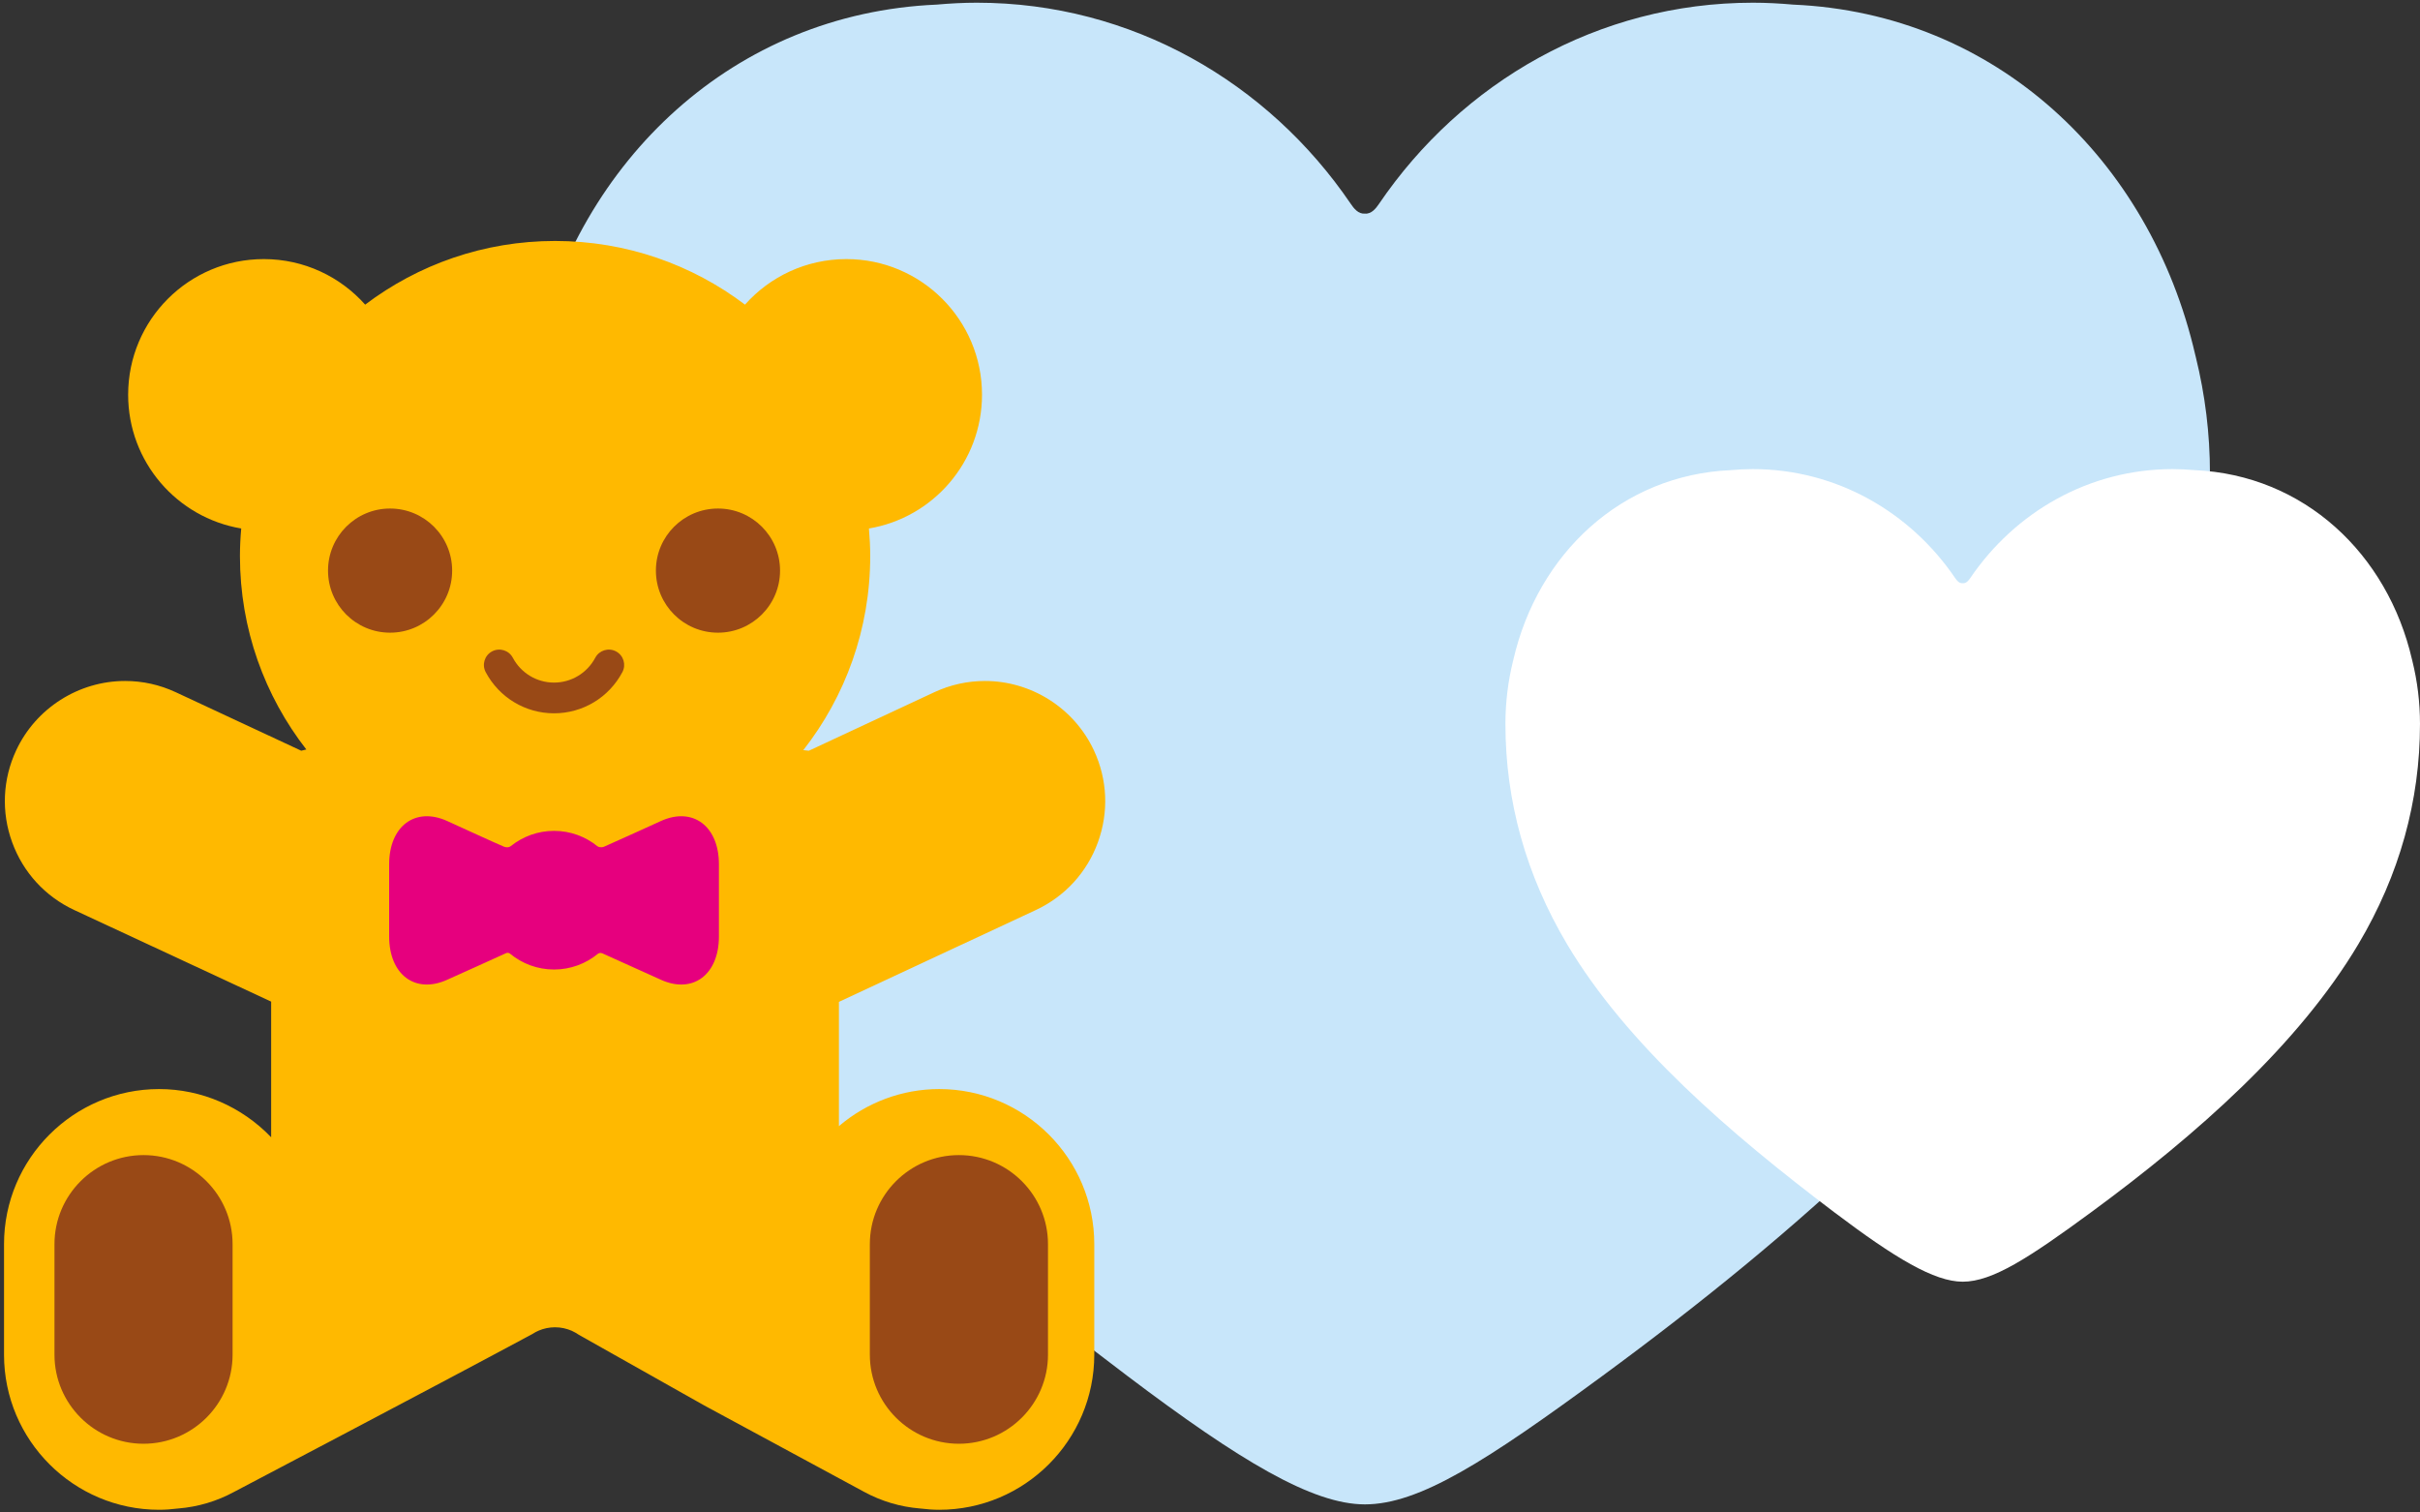 <?xml version="1.0" encoding="utf-8"?>
<!-- Generator: Adobe Illustrator 16.0.0, SVG Export Plug-In . SVG Version: 6.00 Build 0)  -->
<!DOCTYPE svg PUBLIC "-//W3C//DTD SVG 1.1//EN" "http://www.w3.org/Graphics/SVG/1.1/DTD/svg11.dtd">
<svg version="1.1" id="Lager_1" xmlns="http://www.w3.org/2000/svg" xmlns:xlink="http://www.w3.org/1999/xlink" x="0px" y="0px"
	 viewBox="0 0 1280 800" enable-background="new 0 0 1280 800" xml:space="preserve">
<rect x="0" y="0" width="1280" height="800" fill="#333333" stroke="none"/>
<path fill="#C8E6FA" d="M1161.479,189.134c-0.014-0.077-0.025-0.18-0.055-0.259c-0.104-0.414-0.205-0.804-0.309-1.216
	C1137.223,84.21,1055.594,7.102,948.48,2.439c-7.033-0.62-14.117-1.01-21.303-1.01c-81.928,0-154.135,42.142-197.805,106.429
	c-1.568,2.305-3.965,5.438-7.445,5.128c-3.484,0.311-5.895-2.823-7.449-5.128C670.811,43.571,598.599,1.43,516.674,1.43
	c-7.188,0-14.284,0.39-21.306,1.01c-107.124,4.662-188.74,81.771-212.646,185.22c-0.091,0.412-0.206,0.802-0.298,1.216
	c-0.023,0.079-0.037,0.182-0.064,0.259c-4.817,19.633-7.406,40.172-7.406,61.359c0,75.062,19.917,147.481,60.27,215.34
	c58.24,97.882,158.643,184.544,261.042,261.912c59.549,44.964,97.936,67.964,125.662,67.964c28.863,0,64.428-23,125.643-67.964
	c103.396-75.942,202.818-164.03,261.045-261.912c40.365-67.858,60.285-140.278,60.285-215.34
	C1168.9,229.306,1166.307,208.767,1161.479,189.134z"/>
<path fill="#FFFFFF" d="M1275.984,349.694c-0.006-0.041-0.014-0.097-0.027-0.14c-0.059-0.225-0.111-0.436-0.17-0.658
	c-12.928-55.98-57.098-97.706-115.063-100.229c-3.805-0.337-7.639-0.547-11.527-0.547c-44.334,0-83.408,22.805-107.039,57.593
	c-0.848,1.248-2.146,2.942-4.029,2.773c-1.885,0.169-3.189-1.525-4.029-2.773c-23.631-34.788-62.707-57.593-107.039-57.593
	c-3.889,0-7.73,0.21-11.529,0.547c-57.969,2.522-102.133,44.248-115.07,100.229c-0.049,0.223-0.111,0.434-0.16,0.658
	c-0.014,0.043-0.02,0.099-0.035,0.14c-2.607,10.625-4.008,21.739-4.008,33.203c0,40.619,10.779,79.807,32.613,116.526
	c31.516,52.969,85.848,99.863,141.258,141.73c32.225,24.332,52.996,36.777,68,36.777c15.619,0,34.863-12.445,67.99-36.777
	c55.951-41.095,109.752-88.762,141.258-141.73c21.846-36.72,32.623-75.907,32.623-116.526
	C1280,371.434,1278.598,360.319,1275.984,349.694z"/>
<g>
	<path fill="#FFB900" d="M520.973,360.188c-9.301,0-18.333,2.004-26.821,5.961c-2.997,1.391-32.639,15.212-66.324,30.934
		c-0.987-0.148-1.953-0.201-2.939-0.31c22.16-28.302,35.387-63.909,35.387-102.632c0-4.926-0.251-9.787-0.677-14.608
		c33.956-5.691,59.808-35.189,59.808-70.743c0-39.624-32.118-71.748-71.739-71.748c-21.328,0-40.491,9.321-53.62,24.09
		c-27.941-21.129-62.724-33.681-100.458-33.681c-37.727,0-72.513,12.552-100.445,33.681c-13.149-14.769-32.292-24.09-53.621-24.09
		c-39.63,0-71.749,32.124-71.749,71.748c0,35.554,25.863,65.052,59.808,70.743c-0.426,4.822-0.676,9.682-0.676,14.608
		c0,38.562,13.13,74.043,35.125,102.289c-0.909,0.2-1.818,0.4-2.717,0.644c-33.675-15.699-63.327-29.523-66.316-30.92
		c-8.498-3.961-17.519-5.965-26.829-5.965c-24.605,0-47.22,14.404-57.623,36.711c-7.174,15.382-7.928,32.633-2.127,48.593
		c5.801,15.95,17.48,28.685,32.854,35.858l6.67,3.096c15.769,7.326,59.682,27.736,97.476,45.34v71.753
		c-15.614-16.256-36.933-25.499-59.257-25.499c-45.238,0-82.036,36.799-82.036,82.029v58.471c0,45.232,36.797,82.029,82.036,82.029
		c3.113,0,6.4-0.227,10.075-0.678c10.432-0.853,20.39-3.8,29.566-8.777c5.839-3.144,100.531-52.74,157.689-83.461
		c0.59-0.387,1.19-0.734,1.808-1.074c0.561-0.285,1.122-0.568,1.702-0.807c2.63-1.113,5.53-1.73,8.565-1.73
		c3.152,0,6.14,0.673,8.857,1.855c0.125,0.057,0.242,0.135,0.368,0.184c1.189,0.551,2.33,1.207,3.402,1.951l66.388,37.406
		c42.212,22.816,80.809,43.662,84.521,45.676c9.185,4.978,19.143,7.925,29.584,8.777c3.675,0.451,6.962,0.678,10.074,0.678
		c45.229,0,82.027-36.797,82.027-82.029v-58.471c0-45.23-36.799-82.029-82.027-82.029c-19.548,0-38.248,7.021-53.04,19.607v-65.723
		l46.736-21.803c29.857-13.925,54.685-25.498,57.411-26.771c15.373-7.174,27.051-19.908,32.852-35.858
		c5.802-15.96,5.047-33.211-2.126-48.593C568.192,374.593,545.567,360.188,520.973,360.188z"/>
	<path fill="#994916" d="M173.498,301.81c0,18.129,14.696,32.833,32.824,32.833c18.138,0,32.834-14.703,32.834-32.833
		c0-18.138-14.696-32.833-32.834-32.833C188.193,268.977,173.498,283.672,173.498,301.81z"/>
	<path fill="#994916" d="M412.589,301.81c0,18.129-14.694,32.833-32.832,32.833c-18.139,0-32.834-14.703-32.834-32.833
		c0-18.138,14.695-32.833,32.834-32.833C397.895,268.977,412.589,283.672,412.589,301.81z"/>
	<path fill="#E6007E" d="M349.611,434.245c0,0-28.671,13.064-30.17,13.629c-1.499,0.565-2.93,0.139-3.394-0.234
		c-6.294-5.096-14.28-8.164-23.001-8.164c-8.634,0-16.542,3.004-22.797,8c-0.542,0.421-1.673,1.094-3.684,0.364
		c-2.011-0.739-30.078-13.595-30.078-13.595c-16.861-7.608-30.659,2.713-30.659,22.934v38.132c0,20.225,13.797,30.556,30.659,22.933
		c0,0,30.34-13.65,31.189-14.094c0.841-0.426,1.77,0.018,2.089,0.277c6.333,5.23,14.425,8.383,23.281,8.383
		c8.809,0,16.881-3.131,23.195-8.313c0.348-0.282,1.345-0.695,2.33-0.262c0.986,0.436,31.04,14.008,31.04,14.008
		c16.861,7.623,30.648-2.708,30.648-22.933v-38.132C380.259,436.958,366.472,426.637,349.611,434.245z"/>
	<g>
		<g>
			<path fill="#994916" d="M293.046,377.292c-15.159,0-29.005-8.334-36.14-21.764c-2.117-3.961-0.609-8.877,3.345-10.982
				c3.964-2.108,8.886-0.609,10.993,3.356c4.313,8.108,12.666,13.139,21.802,13.139c9.137,0,17.49-5.03,21.803-13.139
				c2.108-3.96,7.029-5.46,10.993-3.356c3.954,2.105,5.453,7.021,3.346,10.982C322.051,368.958,308.207,377.292,293.046,377.292z"/>
		</g>
	</g>
	<g>
		<path fill="#994916" d="M75.916,610.964c-25.969,0-47.104,21.125-47.104,47.105v58.471c0,25.973,21.135,47.105,47.104,47.105
			c25.979,0,47.104-21.133,47.104-47.105v-58.471C123.02,632.089,101.894,610.964,75.916,610.964z"/>
	</g>
	<g>
		<path fill="#994916" d="M507.186,610.964c25.968,0,47.122,21.125,47.122,47.105v58.471c0,25.973-21.154,47.105-47.122,47.105
			c-25.971,0-47.104-21.133-47.104-47.105v-58.471C460.082,632.089,481.215,610.964,507.186,610.964z"/>
	</g>
</g>
</svg>
